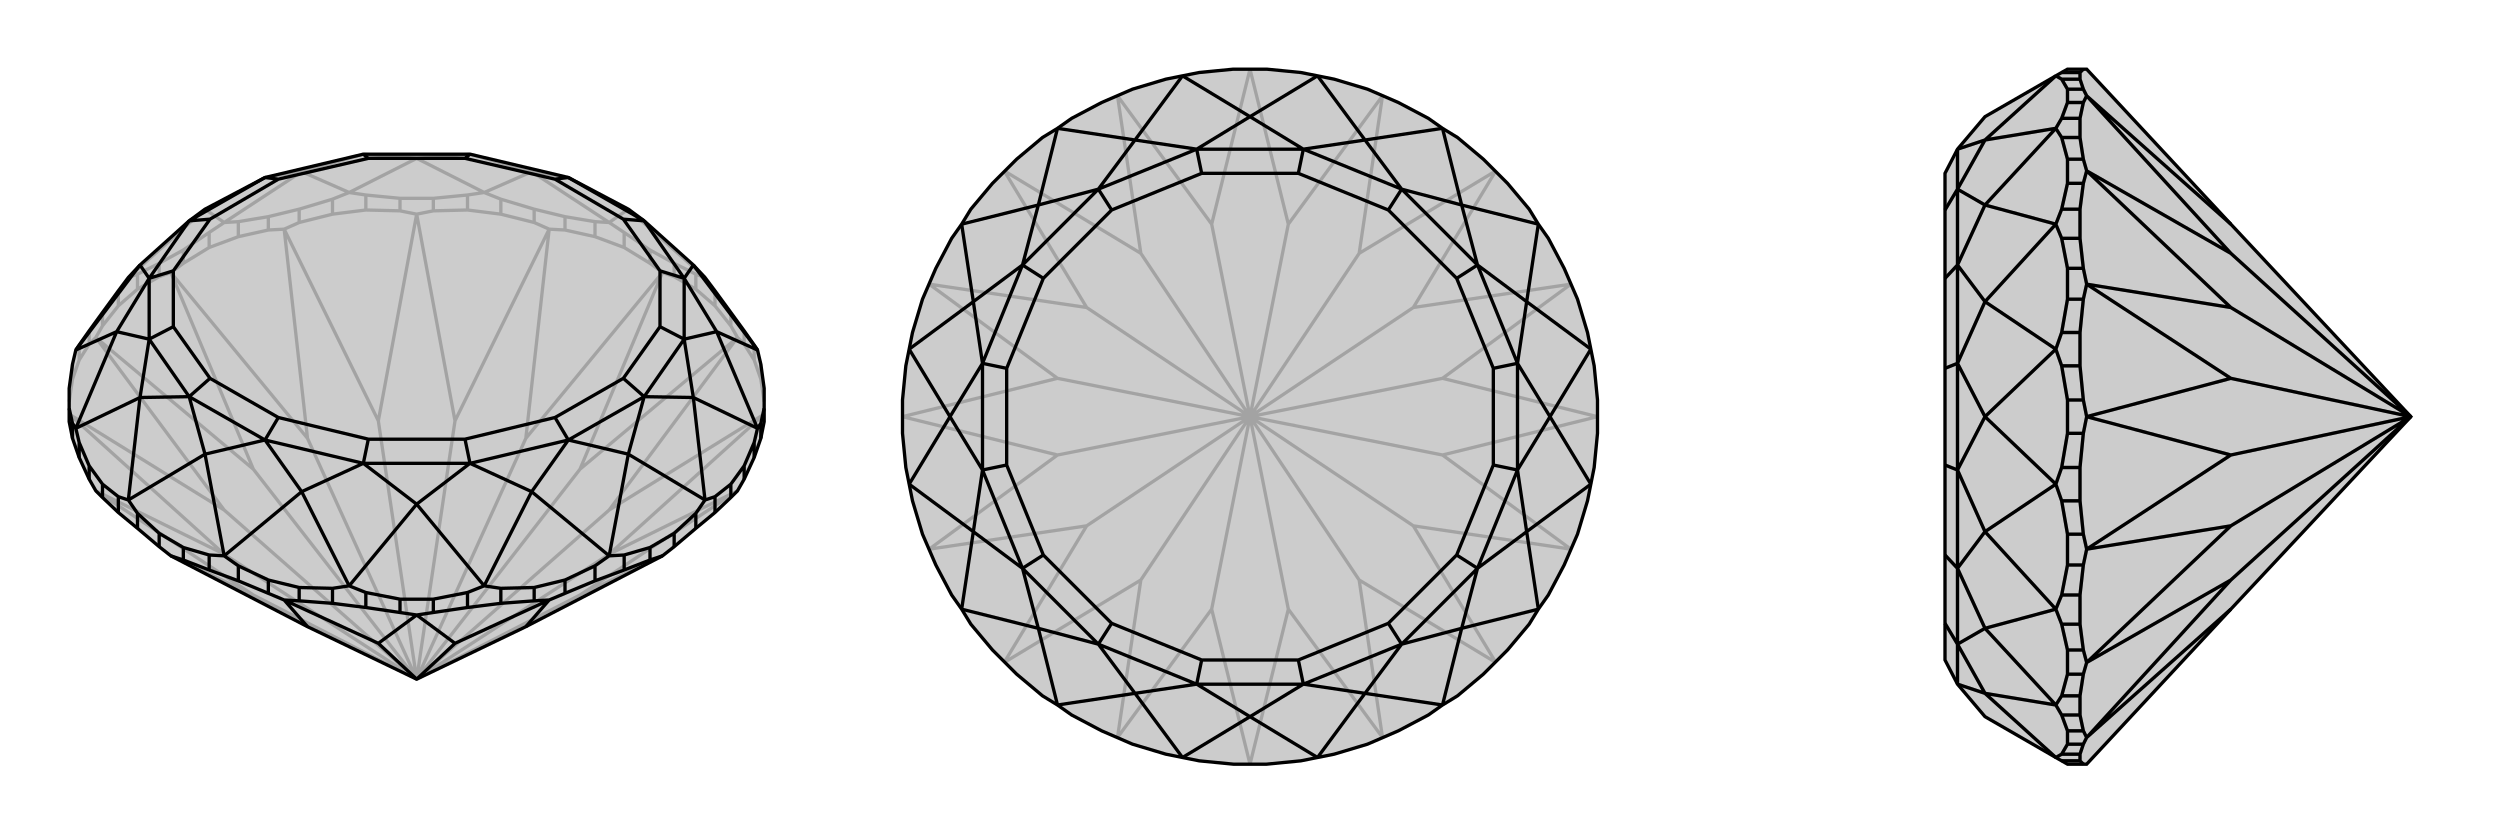 <svg xmlns="http://www.w3.org/2000/svg" viewBox="0 0 3000 1000">
    <g stroke="currentColor" stroke-width="4" fill="none" transform="translate(0 -6)">
        <path fill="currentColor" stroke="none" fill-opacity=".2" d="M835,640L858,621L877,603L885,595L893,581L905,555L913,532L917,512L917,496L917,472L913,443L909,426L905,420L893,403L877,381L858,355L846,339L832,324L773,271L754,257L682,219L564,191L436,191L318,219L246,257L227,271L168,324L154,339L142,355L123,381L107,403L95,420L91,426L87,443L83,472L83,496L83,512L87,532L95,555L107,581L115,595L123,603L142,621L165,640L191,662L205,673L369,758L500,821L631,758L795,673L809,662z" />
<path stroke-opacity=".2" d="M913,461L913,443M905,438L905,420M893,419L893,403M877,397L877,381M858,373L858,355M835,353L835,335M809,338L809,322M780,322L780,306M749,303L749,285M714,290L714,272M678,282L678,266M641,273L641,257M601,263L601,245M561,258L561,240M520,259L520,244M480,259L480,244M439,258L439,240M399,263L399,245M359,273L359,257M322,282L322,266M286,290L286,272M251,303L251,285M220,322L220,306M191,338L191,322M165,353L165,335M142,373L142,355M123,397L123,381M107,419L107,403M95,438L95,420M87,461L87,443M917,488L913,461M913,461L905,438M905,438L893,419M893,419L885,411M877,397L885,411M877,397L858,373M858,373L835,353M835,353L809,338M809,338L795,333M780,322L795,333M780,322L749,303M749,303L714,290M714,290L678,282M678,282L659,281M641,273L659,281M641,273L601,263M601,263L561,258M561,258L520,259M520,259L500,263M480,259L500,263M480,259L439,258M439,258L399,263M399,263L359,273M359,273L341,281M322,282L341,281M322,282L286,290M286,290L251,303M251,303L220,322M220,322L205,333M191,338L205,333M191,338L165,353M165,353L142,373M142,373L123,397M123,397L115,411M107,419L115,411M107,419L95,438M95,438L87,461M87,461L83,488M205,673L304,720M795,673L696,720M885,595L696,720M885,595L731,671M500,821L696,720M917,503L731,671M917,503L731,618M500,821L731,671M885,411L731,618M885,411L696,569M500,821L731,618M795,333L696,569M795,333L631,532M500,821L696,569M659,281L631,532M659,281L546,511M500,821L631,532M500,263L546,511M500,263L454,511M500,821L546,511M341,281L454,511M341,281L369,532M500,821L454,511M205,333L369,532M205,333L304,569M500,821L369,532M115,411L304,569M115,411L269,618M500,821L304,569M83,503L269,618M83,503L269,671M500,821L269,618M115,595L269,671M115,595L304,720M500,821L304,720M500,821L269,671M835,335L846,339M835,335L809,322M809,322L780,306M780,306L749,285M749,285L731,273M251,285L269,273M251,285L220,306M220,306L191,322M191,322L165,335M165,335L154,339M399,245L419,237M399,245L359,257M359,257L322,266M322,266L286,272M286,272L269,273M561,240L581,237M561,240L520,244M520,244L480,244M480,244L439,240M439,240L419,237M714,272L731,273M714,272L678,266M678,266L641,257M641,257L601,245M601,245L581,237M846,339L754,257M154,339L246,257M269,273L246,257M269,273L362,212M419,237L362,212M419,237L500,196M581,237L500,196M581,237L638,212M731,273L754,257M731,273L638,212M362,212L318,219M362,212L436,191M500,196L436,191M500,196L564,191M638,212L564,191M638,212L682,219" />
<path d="M835,640L858,621L877,603L885,595L893,581L905,555L913,532L917,512L917,496L917,472L913,443L909,426L905,420L893,403L877,381L858,355L846,339L832,324L773,271L754,257L682,219L564,191L436,191L318,219L246,257L227,271L168,324L154,339L142,355L123,381L107,403L95,420L91,426L87,443L83,472L83,496L83,512L87,532L95,555L107,581L115,595L123,603L142,621L165,640L191,662L205,673L369,758L500,821L631,758L795,673L809,662z" />
<path d="M251,690L251,672M286,703L286,685M322,718L322,702M359,727L359,711M399,730L399,712M439,735L439,717M480,741L480,725M520,741L520,725M561,735L561,717M601,730L601,712M641,727L641,711M678,718L678,702M714,703L714,685M749,690L749,672M780,678L780,663M809,662L809,646M835,640L835,622M858,621L858,602M877,603L877,587M893,581L893,565M905,555L905,537M913,532L913,514M87,532L87,514M95,555L95,537M107,581L107,565M123,603L123,587M142,621L142,602M165,640L165,622M220,678L220,663M191,662L191,646M251,690L220,678M251,690L286,703M286,703L322,718M322,718L341,726M220,678L205,673M359,727L341,726M359,727L399,730M399,730L439,735M439,735L480,741M480,741L500,744M520,741L500,744M520,741L561,735M561,735L601,730M601,730L641,727M641,727L659,726M678,718L659,726M678,718L714,703M714,703L749,690M749,690L780,678M780,678L795,673M341,726L369,758M341,726L454,778M500,744L454,778M500,744L546,778M454,778L500,821M659,726L546,778M659,726L631,758M546,778L500,821M913,514L909,520M913,514L917,496M858,602L846,606M858,602L877,587M877,587L893,565M893,565L905,537M905,537L909,520M749,672L731,673M749,672L780,663M780,663L809,646M809,646L835,622M835,622L846,606M601,712L581,709M601,712L641,711M641,711L678,702M678,702L714,685M714,685L731,673M439,717L419,709M439,717L480,725M480,725L520,725M520,725L561,717M561,717L581,709M286,685L269,673M286,685L322,702M322,702L359,711M359,711L399,712M399,712L419,709M251,672L220,663M251,672L269,673M165,622L154,606M165,622L191,646M220,663L191,646M95,537L91,520M95,537L107,565M107,565L123,587M123,587L142,602M142,602L154,606M83,496L87,514M87,514L91,520M909,426L832,324M909,426L860,404M909,520L860,404M909,520L832,483M846,606L832,483M846,606L754,551M731,673L754,551M731,673L638,596M581,709L638,596M581,709L500,611M419,709L500,611M419,709L362,596M269,673L362,596M269,673L246,551M154,606L246,551M154,606L168,483M91,520L168,483M91,520L140,404M91,426L140,404M91,426L168,324M832,324L821,340M860,404L821,340M860,404L821,413M832,483L821,413M832,483L773,482M754,551L773,482M754,551L682,534M638,596L682,534M638,596L564,562M500,611L564,562M500,611L436,562M362,596L436,562M362,596L318,534M246,551L318,534M246,551L227,482M168,483L227,482M168,483L179,413M140,404L179,413M140,404L179,340M168,324L179,340M773,271L682,219M773,271L821,340M773,271L748,269M821,340L821,413M821,340L792,331M821,413L773,482M821,413L792,398M773,482L682,534M773,482L748,460M682,534L564,562M682,534L666,507M564,562L436,562M564,562L558,533M436,562L318,534M436,562L442,533M318,534L227,482M318,534L334,507M227,482L179,413M227,482L252,460M179,413L179,340M179,413L208,398M179,340L227,271M179,340L208,331M227,271L318,219M227,271L252,269M318,219L334,221M436,191L442,196M682,219L666,221M564,191L558,196M748,269L666,221M748,269L792,331M792,331L792,398M792,398L748,460M748,460L666,507M666,507L558,533M558,533L442,533M442,533L334,507M334,507L252,460M252,460L208,398M208,398L208,331M208,331L252,269M252,269L334,221M334,221L442,196M442,196L558,196M666,221L558,196" />
    </g>
    <g stroke="currentColor" stroke-width="4" fill="none" transform="translate(1000 0)">
        <path fill="currentColor" stroke="none" fill-opacity=".2" d="M520,83L480,83L439,87L419,91L399,95L359,107L322,123L286,142L269,154L251,165L220,191L191,220L165,251L154,269L142,286L123,322L107,359L95,399L91,419L87,439L83,480L83,520L87,561L91,581L95,601L107,641L123,678L142,714L154,731L165,749L191,780L220,809L251,835L269,846L286,858L322,877L359,893L399,905L419,909L439,913L480,917L520,917L561,913L581,909L601,905L641,893L678,877L714,858L731,846L749,835L780,809L809,780L835,749L846,731L858,714L877,678L893,641L905,601L909,581L913,561L917,520L917,480L913,439L909,419L905,399L893,359L877,322L858,286L846,269L835,251L809,220L780,191L749,165L731,154L714,142L678,123L641,107L601,95L581,91L561,87z" />
<path stroke-opacity=".2" d="M500,917L546,731M500,917L454,731M659,885L546,731M659,885L631,696M546,731L500,500M795,795L631,696M795,795L696,631M631,696L500,500M885,659L696,631M885,659L731,546M696,631L500,500M917,500L731,546M917,500L731,454M500,500L731,546M885,341L731,454M885,341L696,369M500,500L731,454M795,205L696,369M795,205L631,304M500,500L696,369M659,115L631,304M659,115L546,269M500,500L631,304M500,83L546,269M500,83L454,269M500,500L546,269M341,115L454,269M341,115L369,304M500,500L454,269M205,205L369,304M205,205L304,369M500,500L369,304M115,341L304,369M115,341L269,454M500,500L304,369M83,500L269,454M83,500L269,546M500,500L269,454M115,659L269,546M115,659L304,631M500,500L269,546M205,795L304,631M205,795L369,696M500,500L304,631M341,885L369,696M341,885L454,731M500,500L454,731M500,500L369,696" />
<path d="M520,83L480,83L439,87L419,91L399,95L359,107L322,123L286,142L269,154L251,165L220,191L191,220L165,251L154,269L142,286L123,322L107,359L95,399L91,419L87,439L83,480L83,520L87,561L91,581L95,601L107,641L123,678L142,714L154,731L165,749L191,780L220,809L251,835L269,846L286,858L322,877L359,893L399,905L419,909L439,913L480,917L520,917L561,913L581,909L601,905L641,893L678,877L714,858L731,846L749,835L780,809L809,780L835,749L846,731L858,714L877,678L893,641L905,601L909,581L913,561L917,520L917,480L913,439L909,419L905,399L893,359L877,322L858,286L846,269L835,251L809,220L780,191L749,165L731,154L714,142L678,123L641,107L601,95L581,91L561,87z" />
<path d="M581,91L500,140M581,91L638,168M731,154L638,168M731,154L754,246M846,269L754,246M846,269L832,362M909,419L832,362M909,419L860,500M909,581L860,500M909,581L832,638M846,731L832,638M846,731L754,754M731,846L754,754M731,846L638,832M581,909L638,832M581,909L500,860M419,909L500,860M419,909L362,832M269,846L362,832M269,846L246,754M154,731L246,754M154,731L168,638M91,581L168,638M91,581L140,500M91,419L140,500M91,419L168,362M154,269L168,362M154,269L246,246M269,154L246,246M269,154L362,168M419,91L500,140M419,91L362,168M500,140L564,179M500,140L436,179M638,168L564,179M638,168L682,227M754,246L682,227M754,246L773,318M832,362L773,318M832,362L821,436M860,500L821,436M860,500L821,564M832,638L821,564M832,638L773,682M754,754L773,682M754,754L682,773M638,832L682,773M638,832L564,821M500,860L564,821M500,860L436,821M362,832L436,821M362,832L318,773M246,754L318,773M246,754L227,682M168,638L227,682M168,638L179,564M140,500L179,564M140,500L179,436M168,362L179,436M168,362L227,318M246,246L227,318M246,246L318,227M362,168L318,227M362,168L436,179M564,179L436,179M564,179L682,227M564,179L558,208M682,227L773,318M682,227L666,252M773,318L821,436M773,318L748,334M821,436L821,564M821,436L792,442M821,564L773,682M821,564L792,558M773,682L682,773M773,682L748,666M682,773L564,821M682,773L666,748M564,821L436,821M564,821L558,792M436,821L318,773M436,821L442,792M318,773L227,682M318,773L334,748M227,682L179,564M227,682L252,666M179,564L179,436M179,564L208,558M179,436L227,318M179,436L208,442M227,318L318,227M227,318L252,334M436,179L318,227M436,179L442,208M318,227L334,252M558,208L442,208M558,208L666,252M666,252L748,334M748,334L792,442M792,442L792,558M792,558L748,666M748,666L666,748M666,748L558,792M558,792L442,792M442,792L334,748M334,748L252,666M252,666L208,558M208,558L208,442M208,442L252,334M252,334L334,252M442,208L334,252" />
    </g>
    <g stroke="currentColor" stroke-width="4" fill="none" transform="translate(2000 0)">
        <path fill="currentColor" stroke="none" fill-opacity=".2" d="M504,917L677,731L893,500L677,269L504,83L500,83L481,83L474,87L467,91L382,140L349,179L334,208L334,252L334,334L334,442L334,558L334,666L334,748L334,792L349,821L382,860L467,909L474,913L481,917L500,917z" />
<path stroke-opacity=".2" d="M496,87L474,87M496,95L474,95M500,107L481,107M500,123L481,123M496,142L474,142M496,165L474,165M500,191L481,191M500,220L481,220M496,251L474,251M496,286L474,286M500,322L481,322M500,359L481,359M496,399L474,399M496,439L474,439M500,480L481,480M500,520L481,520M496,561L474,561M496,601L474,601M500,641L481,641M500,678L481,678M496,714L474,714M496,749L474,749M500,780L481,780M500,809L481,809M496,835L474,835M496,858L474,858M500,877L481,877M500,893L481,893M496,905L474,905M496,913L474,913M500,83L496,87M496,87L496,95M496,95L500,107M500,107L504,115M500,123L504,115M500,123L496,142M496,142L496,165M496,165L500,191M500,191L504,205M500,220L504,205M500,220L496,251M496,251L496,286M496,286L500,322M500,322L504,341M500,359L504,341M500,359L496,399M496,399L496,439M496,439L500,480M500,480L504,500M500,520L504,500M500,520L496,561M496,561L496,601M496,601L500,641M500,641L504,659M500,678L504,659M500,678L496,714M496,714L496,749M496,749L500,780M500,780L504,795M500,809L504,795M500,809L496,835M496,835L496,858M496,858L500,877M500,877L504,885M500,893L504,885M500,893L496,905M496,905L496,913M496,913L500,917M504,115L677,269M504,115L677,304M504,205L677,304M504,205L677,369M893,500L677,304M504,341L677,369M504,341L677,454M893,500L677,369M504,500L677,454M504,500L677,546M893,500L677,454M504,659L677,546M504,659L677,631M893,500L677,546M504,795L677,631M504,795L677,696M893,500L677,631M504,885L677,696M504,885L677,731M893,500L677,696M474,858L467,846M474,858L481,877M481,877L481,893M481,893L474,905M474,905L467,909M474,749L467,731M474,749L481,780M481,780L481,809M481,809L474,835M474,835L467,846M474,601L467,581M474,601L481,641M481,641L481,678M481,678L474,714M474,714L467,731M474,439L467,419M474,439L481,480M481,480L481,520M481,520L474,561M474,561L467,581M474,286L467,269M474,286L481,322M481,322L481,359M481,359L474,399M474,399L467,419M474,165L467,154M474,165L481,191M481,191L481,220M481,220L474,251M474,251L467,269M474,95L467,91M474,95L481,107M481,107L481,123M481,123L474,142M474,142L467,154M467,909L382,832M467,846L382,832M467,846L382,754M467,731L382,754M467,731L382,638M467,581L382,638M467,581L382,500M467,419L382,500M467,419L382,362M467,269L382,362M467,269L382,246M467,154L382,246M467,154L382,168M467,91L382,168M382,832L349,821M382,832L349,773M382,754L349,773M382,754L349,682M382,638L349,682M382,638L349,564M382,500L349,564M382,500L349,436M382,362L349,436M382,362L349,318M382,246L349,318M382,246L349,227M382,168L349,227M382,168L349,179M349,821L349,773M349,773L349,682M349,773L334,748M349,682L349,564M349,682L334,666M349,564L349,436M349,564L334,558M349,436L349,318M349,436L334,442M349,318L349,227M349,318L334,334M349,179L349,227M349,227L334,252" />
<path d="M504,917L677,731L893,500L677,269L504,83L500,83L481,83L474,87L467,91L382,140L349,179L334,208L334,252L334,334L334,442L334,558L334,666L334,748L334,792L349,821L382,860L467,909L474,913L481,917L500,917z" />
<path d="M496,913L474,913M496,905L474,905M500,893L481,893M500,877L481,877M496,858L474,858M496,835L474,835M500,809L481,809M500,780L481,780M496,749L474,749M496,714L474,714M500,678L481,678M500,641L481,641M496,601L474,601M496,561L474,561M500,520L481,520M500,480L481,480M496,439L474,439M496,399L474,399M500,359L481,359M500,322L481,322M496,286L474,286M496,251L474,251M500,220L481,220M500,191L481,191M496,165L474,165M496,142L474,142M500,123L481,123M500,107L481,107M496,95L474,95M496,87L474,87M496,913L500,917M496,913L496,905M496,905L500,893M500,893L504,885M500,877L504,885M500,877L496,858M496,858L496,835M496,835L500,809M500,809L504,795M500,780L504,795M500,780L496,749M496,749L496,714M496,714L500,678M500,678L504,659M500,641L504,659M500,641L496,601M496,601L496,561M496,561L500,520M500,520L504,500M500,480L504,500M500,480L496,439M496,439L496,399M496,399L500,359M500,359L504,341M500,322L504,341M500,322L496,286M496,286L496,251M496,251L500,220M500,220L504,205M500,191L504,205M500,191L496,165M496,165L496,142M496,142L500,123M500,123L504,115M500,107L504,115M500,107L496,95M496,95L496,87M496,87L500,83M504,885L677,731M504,885L677,696M504,795L677,696M504,795L677,631M677,696L893,500M504,659L677,631M504,659L677,546M677,631L893,500M504,500L677,546M504,500L677,454M893,500L677,546M504,341L677,454M504,341L677,369M893,500L677,454M504,205L677,369M504,205L677,304M893,500L677,369M504,115L677,304M504,115L677,269M893,500L677,304M474,142L467,154M474,142L481,123M481,123L481,107M481,107L474,95M474,95L467,91M474,251L467,269M474,251L481,220M481,220L481,191M481,191L474,165M474,165L467,154M474,399L467,419M474,399L481,359M481,359L481,322M481,322L474,286M474,286L467,269M474,561L467,581M474,561L481,520M481,520L481,480M481,480L474,439M474,439L467,419M474,714L467,731M474,714L481,678M481,678L481,641M481,641L474,601M474,601L467,581M474,835L467,846M474,835L481,809M481,809L481,780M481,780L474,749M474,749L467,731M474,905L467,909M474,905L481,893M481,893L481,877M481,877L474,858M474,858L467,846M467,91L382,168M467,154L382,168M467,154L382,246M467,269L382,246M467,269L382,362M467,419L382,362M467,419L382,500M467,581L382,500M467,581L382,638M467,731L382,638M467,731L382,754M467,846L382,754M467,846L382,832M467,909L382,832M382,168L349,179M382,168L349,227M382,246L349,227M382,246L349,318M382,362L349,318M382,362L349,436M382,500L349,436M382,500L349,564M382,638L349,564M382,638L349,682M382,754L349,682M382,754L349,773M382,832L349,773M382,832L349,821M349,179L349,227M349,227L349,318M349,227L334,252M349,318L349,436M349,318L334,334M349,436L349,564M349,436L334,442M349,564L349,682M349,564L334,558M349,682L349,773M349,682L334,666M349,773L349,821M349,773L334,748" />
    </g>
</svg>